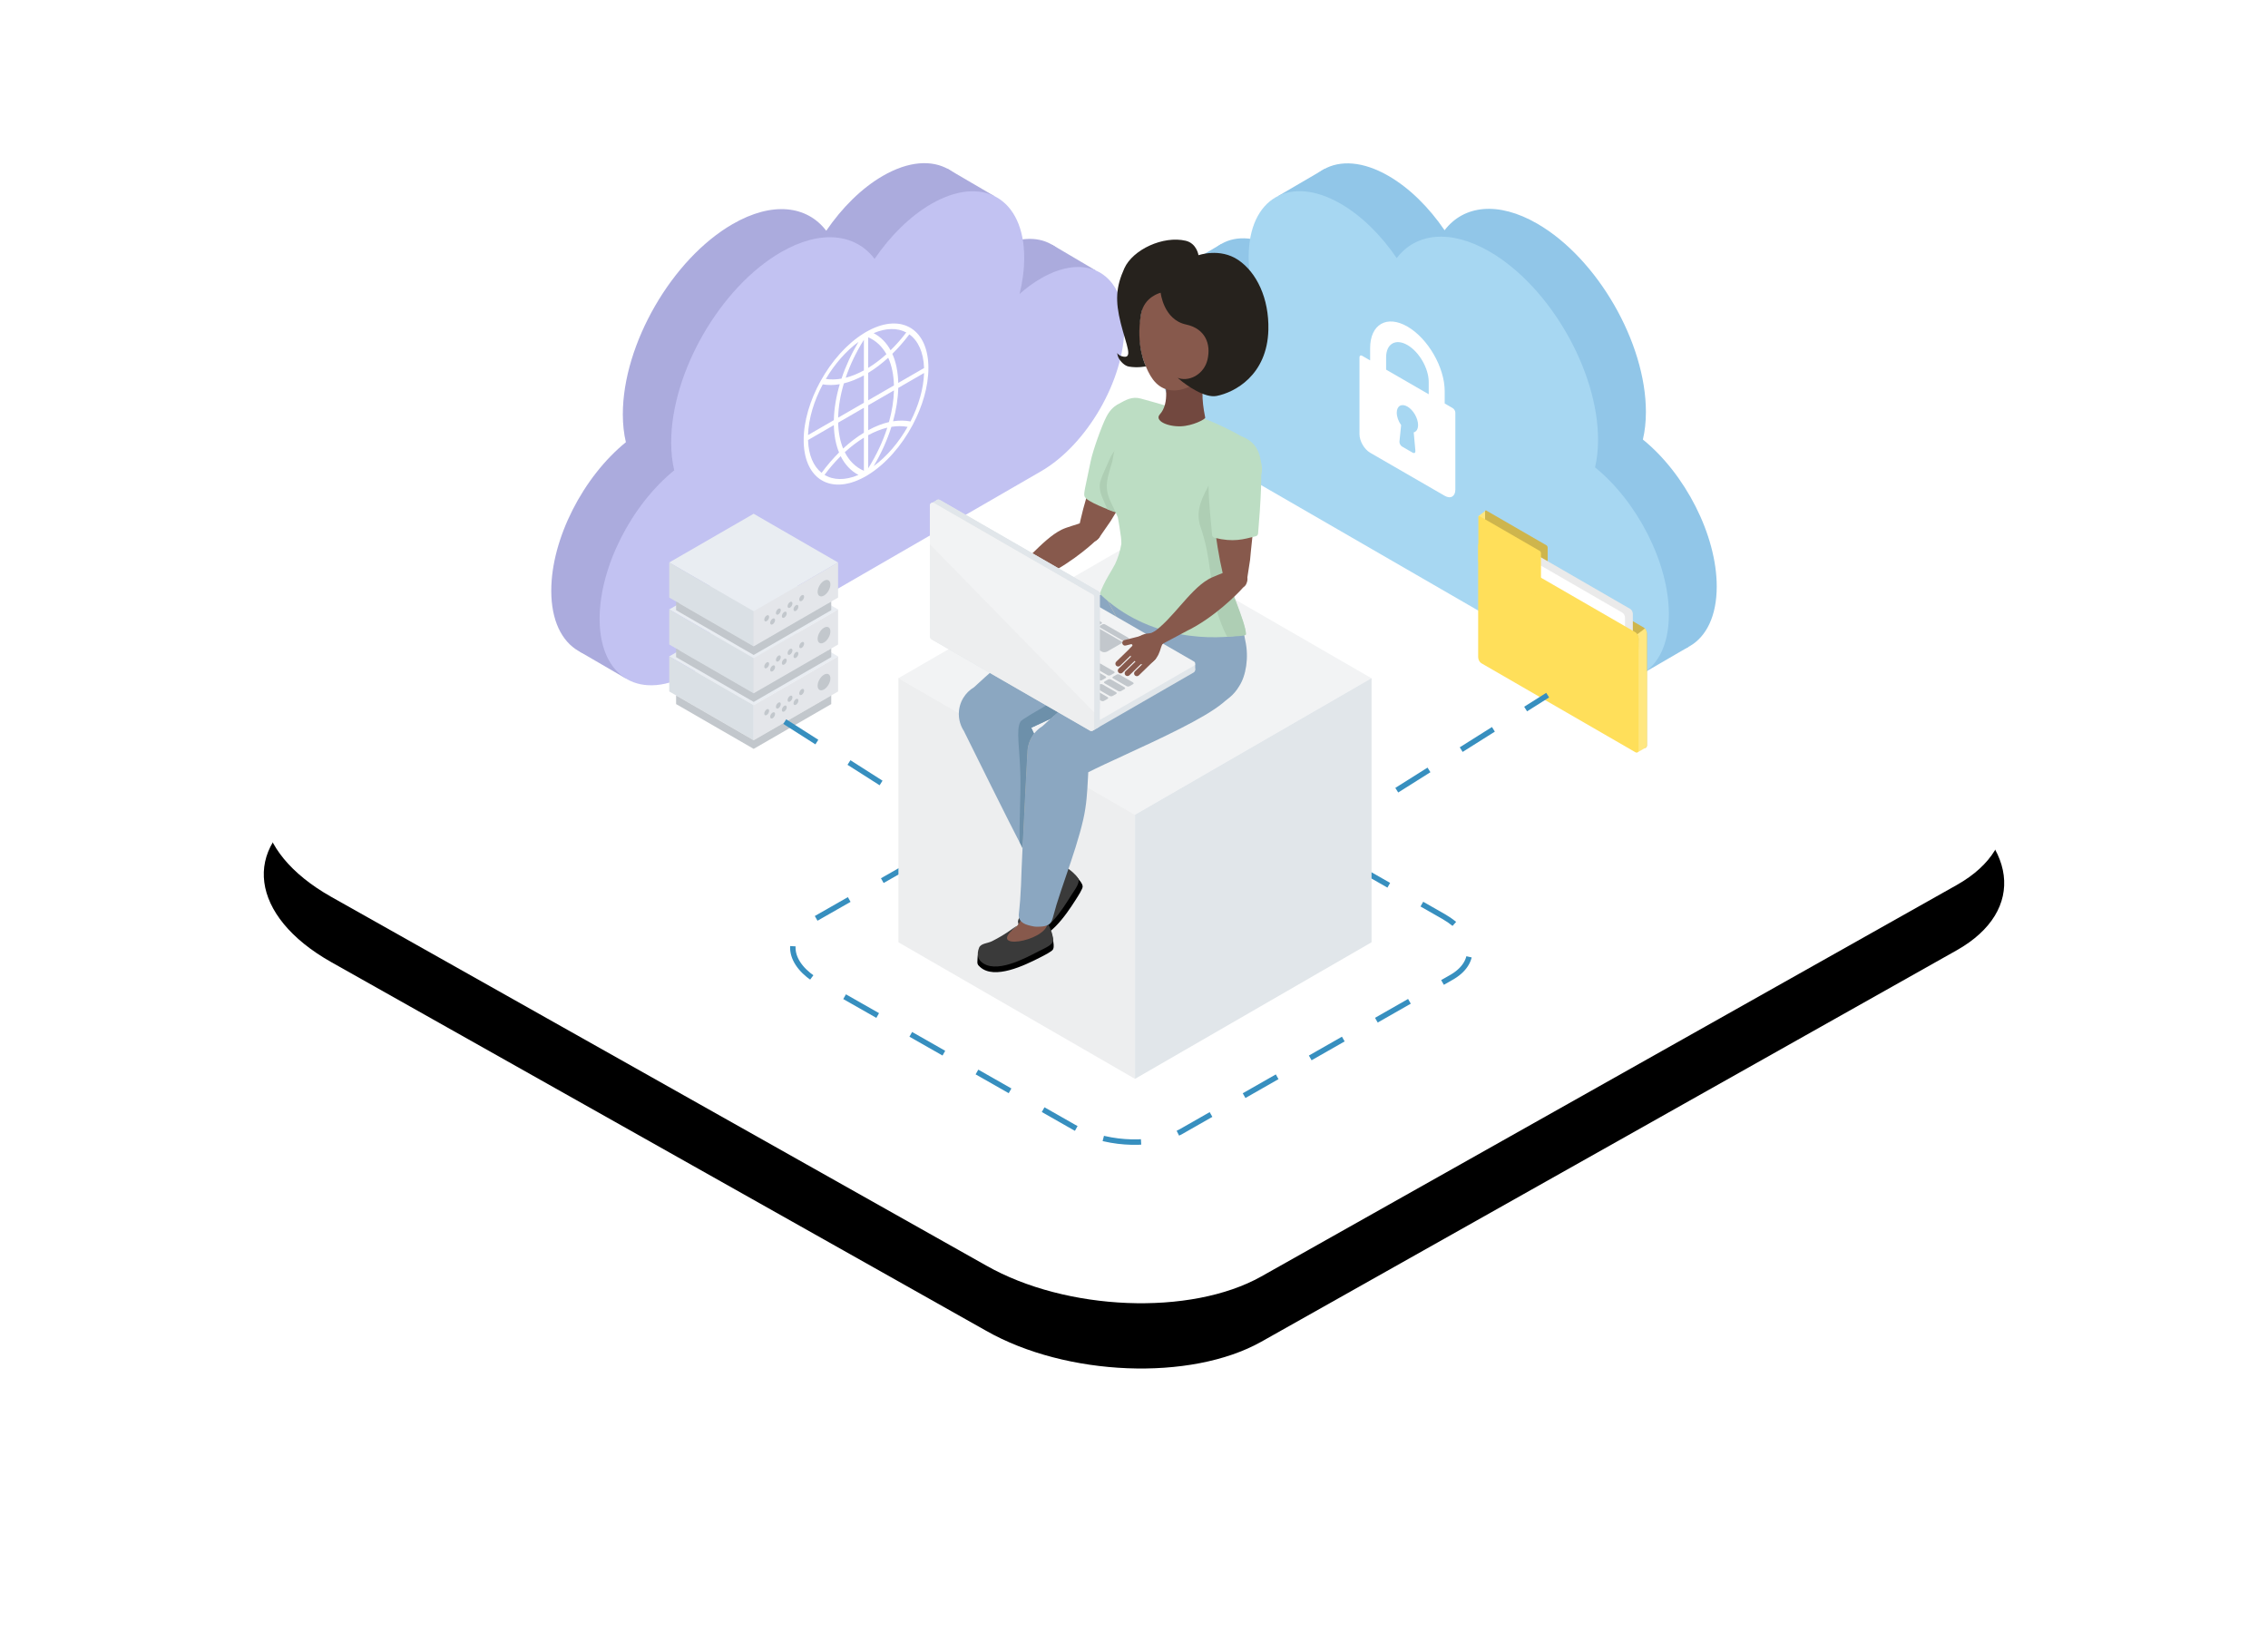 <?xml version="1.0" encoding="UTF-8"?>
<svg width="417px" height="300px" viewBox="0 0 417 300" version="1.1" xmlns="http://www.w3.org/2000/svg" xmlns:xlink="http://www.w3.org/1999/xlink">
    <title>illustration-additional-services-hybrid-cloud</title>
    <defs>
        <path d="M37.873,164.885 L158.307,232.684 C173.06,241.081 195.928,241.993 208.91,234.699 L336.77,162.726 C349.704,155.433 348.081,142.717 333.131,134.272 L212.549,66.569 C197.55,58.172 174.929,57.261 161.946,64.554 L34.086,136.527 C21.35,143.725 22.923,156.44 37.873,164.885 Z" id="path-1"></path>
        <filter x="-24.4%" y="-36.7%" width="148.7%" height="186.7%" filterUnits="objectBoundingBox" id="filter-2">
            <feOffset dx="0" dy="12" in="SourceAlpha" result="shadowOffsetOuter1"></feOffset>
            <feGaussianBlur stdDeviation="24" in="shadowOffsetOuter1" result="shadowBlurOuter1"></feGaussianBlur>
            <feColorMatrix values="0 0 0 0 0.216   0 0 0 0 0.561   0 0 0 0 0.749  0 0 0 0.15 0" type="matrix" in="shadowBlurOuter1"></feColorMatrix>
        </filter>
    </defs>
    <g id="Cloud-Services" stroke="none" stroke-width="1" fill="none" fill-rule="evenodd">
        <g id="Private-Cloud" transform="translate(-112, -3150)">
            <g id="illustration-additional-services-hybrid-cloud" transform="translate(135, 3150)">
                <rect id="Rectangle" x="0" y="0" width="370" height="270"></rect>
                <g id="Path-Copy-79">
                    <use fill="black" fill-opacity="1" filter="url(#filter-2)" xlink:href="#path-1"></use>
                    <use fill="#FFFFFF" fill-rule="evenodd" xlink:href="#path-1"></use>
                </g>
                <g id="illustration-service-hybrid-cloud" transform="translate(78.357, 30)">
                    <g id="Group-45">
                        <g id="Group-16">
                            <path d="M81.138,16.022 C79.782,16.805 78.468,17.77 77.216,18.874 C77.766,16.617 78.068,14.373 78.068,12.221 C78.068,1.304 70.41,-3.12 60.963,2.338 C57.048,4.6 53.443,8.207 50.56,12.43 C47.016,7.775 40.626,6.993 33.333,11.208 C22.19,17.645 13.157,33.302 13.157,46.178 C13.157,48.058 13.355,49.77 13.719,51.311 C5.894,57.648 0,69.038 0,78.615 C0,89.531 7.658,93.956 17.105,88.497 L81.097,51.523 L81.096,51.522 C81.11,51.514 81.124,51.507 81.138,51.499 C89.616,46.6 96.488,34.687 96.488,24.89 C96.488,15.094 89.616,11.123 81.138,16.022" id="Fill-11" fill="#ABABDD"></path>
                            <polygon id="Fill-15" fill="#ABABDD" points="100.103 19.725 92.071 14.992 89.955 18.761 95.607 24.777"></polygon>
                            <polygon id="Fill-17" fill="#ABABDD" points="81.402 6.021 72.774 0.982 73.895 8.079"></polygon>
                            <polygon id="Fill-19" fill="#ABABDD" points="13.718 94.756 5.202 89.803 11.524 89.426"></polygon>
                            <path d="M90.028,21.191 C88.671,21.974 87.357,22.939 86.106,24.044 C86.656,21.787 86.957,19.542 86.957,17.39 C86.957,6.473 79.299,2.049 69.853,7.507 C65.938,9.77 62.332,13.377 59.449,17.6 C55.905,12.945 49.516,12.162 42.222,16.377 C31.08,22.815 22.047,38.472 22.047,51.347 C22.047,53.228 22.245,54.939 22.608,56.48 C14.784,62.817 8.89,74.207 8.89,83.784 C8.89,94.7 16.548,99.125 25.994,93.667 L85.112,59.508 L89.986,56.692 C89.986,56.692 89.985,56.692 89.985,56.691 C89.999,56.683 90.014,56.676 90.028,56.668 C98.505,51.77 105.378,39.857 105.378,30.06 C105.378,20.264 98.505,16.292 90.028,21.191" id="Fill-21" fill="#C2C2F2"></path>
                            <path d="M59.269,55.715 C60.667,53.369 61.771,50.917 62.54,48.481 C63.58,48.31 64.577,48.313 65.513,48.49 C63.878,51.369 61.702,53.941 59.269,55.715 L59.269,55.715 Z M50.242,57.313 C51.176,56.055 52.173,54.902 53.213,53.87 C53.984,55.415 55.086,56.594 56.484,57.323 C54.051,58.361 51.875,58.305 50.242,57.313 L50.242,57.313 Z M63.797,41.326 L68.545,38.583 C68.454,41.473 67.533,44.601 66.05,47.494 C65.042,47.289 63.967,47.282 62.843,47.46 C63.426,45.36 63.752,43.289 63.797,41.326 L63.797,41.326 Z M58.272,49.106 L58.272,44.518 L63.007,41.783 C62.962,43.644 62.649,45.61 62.092,47.604 C60.861,47.884 59.58,48.391 58.272,49.106 L58.272,49.106 Z M58.272,56.105 L58.272,50.019 C59.473,49.364 60.651,48.898 61.784,48.63 C60.978,51.157 59.788,53.701 58.272,56.105 L58.272,56.105 Z M57.481,50.476 L57.481,56.563 C55.965,55.91 54.778,54.74 53.968,53.146 C55.101,52.105 56.28,51.21 57.481,50.476 L57.481,50.476 Z M52.748,47.71 L57.481,44.976 L57.481,49.563 C56.173,50.359 54.893,51.333 53.661,52.473 C53.105,51.125 52.792,49.521 52.748,47.71 L52.748,47.71 Z M53.366,39.617 C52.358,39.798 51.39,39.819 50.481,39.677 C52.085,36.966 54.169,34.552 56.484,32.864 C55.179,35.055 54.124,37.34 53.366,39.617 L53.366,39.617 Z M62.389,34.403 C61.628,33.004 60.574,31.938 59.269,31.255 C61.586,30.266 63.669,30.272 65.274,31.13 C64.362,32.324 63.395,33.421 62.389,34.403 L62.389,34.403 Z M58.272,37.646 L58.272,32.016 C59.69,32.625 60.821,33.687 61.622,35.125 C60.537,36.103 59.415,36.949 58.272,37.646 L58.272,37.646 Z M58.272,38.56 C59.53,37.796 60.763,36.862 61.952,35.778 C62.598,37.19 62.958,38.91 63.007,40.867 L58.272,43.603 L58.272,38.56 Z M57.481,39.018 L57.481,44.061 L52.748,46.795 C52.796,44.782 53.157,42.645 53.802,40.488 C54.989,40.198 56.223,39.707 57.481,39.018 L57.481,39.018 Z M57.481,38.103 C56.337,38.728 55.215,39.178 54.132,39.453 C54.934,37.089 56.065,34.719 57.481,32.473 L57.481,38.103 Z M68.545,37.668 L63.797,40.411 C63.748,38.357 63.38,36.547 62.71,35.057 C63.803,33.981 64.851,32.784 65.834,31.478 C67.442,32.624 68.45,34.75 68.545,37.668 L68.545,37.668 Z M49.919,40.673 C50.904,40.843 51.95,40.83 53.043,40.642 C52.375,42.905 52.004,45.143 51.956,47.252 L47.21,49.995 C47.304,46.968 48.311,43.678 49.919,40.673 L49.919,40.673 Z M47.21,50.91 L51.956,48.167 C52,50.079 52.329,51.772 52.912,53.198 C51.786,54.319 50.71,55.57 49.703,56.94 C48.222,55.758 47.299,53.697 47.21,50.91 L47.21,50.91 Z M66.453,48.118 C68.252,44.739 69.344,41.031 69.344,37.663 C69.344,34.16 68.161,31.655 66.232,30.398 C66.23,30.397 66.228,30.396 66.228,30.394 C64.217,29.09 61.404,29.135 58.274,30.819 L58.05,30.941 C57.992,30.973 57.934,31.004 57.876,31.037 C57.819,31.071 57.761,31.107 57.703,31.142 L57.481,31.278 C54.35,33.211 51.535,36.417 49.527,40.043 C49.525,40.046 49.523,40.05 49.523,40.052 L49.521,40.054 C47.594,43.538 46.409,47.412 46.409,50.915 C46.409,54.283 47.504,56.727 49.299,58.03 C49.303,58.032 49.303,58.037 49.305,58.041 C49.313,58.047 49.322,58.046 49.33,58.052 C51.35,59.494 54.246,59.501 57.481,57.759 L57.703,57.639 C57.761,57.606 57.819,57.574 57.876,57.541 C57.934,57.508 57.992,57.473 58.05,57.437 L58.272,57.301 L58.274,57.3 C61.511,55.303 64.411,51.943 66.431,48.163 C66.434,48.151 66.444,48.144 66.448,48.133 C66.452,48.128 66.452,48.124 66.453,48.118 L66.453,48.118 Z" id="Fill-25" fill="#FFFFFF"></path>
                        </g>
                        <g id="Group-24" transform="translate(109.995, 0.037)">
                            <g id="Group-17">
                                <path d="M23.99,15.856 C25.331,16.632 26.632,17.586 27.871,18.68 C27.327,16.445 27.028,14.224 27.028,12.094 C27.028,1.291 34.607,-3.088 43.956,2.314 C47.831,4.553 51.399,8.122 54.253,12.301 C57.76,7.695 64.083,6.921 71.302,11.092 C82.329,17.463 91.269,32.959 91.269,45.702 C91.269,47.562 91.073,49.256 90.713,50.781 C98.457,57.053 104.29,68.326 104.29,77.804 C104.29,88.607 96.712,92.986 87.362,87.584 L24.03,50.991 L24.031,50.99 C24.018,50.982 24.004,50.975 23.99,50.967 C15.599,46.119 8.798,34.329 8.798,24.633 C8.798,14.938 15.599,11.008 23.99,15.856" id="Fill-29" fill="#91C6E8"></path>
                                <polygon id="Fill-33" fill="#91C6E8" points="5.22 19.522 13.17 14.838 15.264 18.567 9.67 24.522"></polygon>
                                <polygon id="Fill-35" fill="#91C6E8" points="23.728 5.959 32.268 0.972 31.158 7.995"></polygon>
                                <polygon id="Fill-37" fill="#91C6E8" points="90.714 93.779 99.142 88.876 92.885 88.503"></polygon>
                                <path d="M15.192,20.972 C16.534,21.748 17.834,22.702 19.073,23.796 C18.529,21.562 18.23,19.34 18.23,17.211 C18.23,6.407 25.809,2.028 35.158,7.43 C39.033,9.669 42.601,13.239 45.455,17.418 C48.962,12.811 55.285,12.037 62.504,16.208 C73.531,22.58 82.471,38.075 82.471,50.818 C82.471,52.679 82.275,54.372 81.916,55.897 C89.659,62.169 95.493,73.442 95.493,82.92 C95.493,93.723 87.914,98.102 78.565,92.7 L20.056,58.894 L15.233,56.107 C15.233,56.107 15.234,56.107 15.234,56.106 C15.22,56.098 15.206,56.091 15.192,56.084 C6.801,51.236 0,39.446 0,29.75 C0,20.054 6.801,16.124 15.192,20.972" id="Fill-39" fill="#A7D7F2"></path>
                                <path d="M43.503,35.665 C43.503,33.169 45.26,32.154 47.419,33.402 C49.579,34.65 51.336,37.696 51.336,40.191 L51.336,42.454 L43.503,37.928 L43.503,35.665 Z M46.263,48.131 C45.761,47.42 45.461,46.58 45.461,45.848 C45.461,44.6 46.339,44.093 47.419,44.717 C48.499,45.341 49.378,46.863 49.378,48.112 C49.378,48.843 49.078,49.337 48.577,49.468 L48.886,52.856 C48.901,53.025 48.856,53.159 48.763,53.226 C48.671,53.292 48.538,53.284 48.399,53.203 L46.44,52.072 C46.301,51.991 46.169,51.846 46.076,51.673 C45.983,51.499 45.938,51.313 45.954,51.163 L46.263,48.131 Z M38.607,35.665 L38.607,49.809 C38.607,51.057 39.485,52.579 40.565,53.203 L54.274,61.124 C54.825,61.442 55.323,61.466 55.679,61.248 C56.021,61.038 56.232,60.604 56.232,59.992 L56.232,45.849 C56.232,45.536 56.013,45.156 55.742,45 L54.274,44.151 L54.274,41.888 C54.274,37.521 51.199,32.191 47.419,30.007 C43.64,27.824 40.565,29.6 40.565,33.967 L40.565,36.23 L39.097,35.382 C38.826,35.225 38.607,35.352 38.607,35.665 L38.607,35.665 Z" id="Fill-43" fill="#FFFFFF"></path>
                            </g>
                            <g id="Group-19" transform="translate(60.427, 63.81)">
                                <path d="M2.12,27.229 L30.444,43.594 C30.765,43.78 31.026,43.583 31.026,43.154 L31.026,22.649 C31.026,22.219 30.765,21.721 30.444,21.535 L2.12,5.17 C1.799,4.983 1.538,5.181 1.538,5.61 L1.538,26.116 C1.538,26.545 1.799,27.043 2.12,27.229" id="Fill-49" fill="#CEB54D"></path>
                                <path d="M0.04,1.061 L1.436,0 C1.436,0 1.634,0.134 1.755,0.597 C1.805,0.792 1.803,0.934 1.803,0.934 L1.803,21.44 C1.803,21.44 1.812,21.641 1.737,21.771 C1.721,21.798 1.63,21.938 1.533,21.939 C1.262,21.945 0.265,21.981 0.265,21.981 L0.265,1.803 L0.04,1.061 Z" id="Fill-51" fill="#FFE780"></path>
                                <path d="M29.263,22.772 L30.659,21.711 C30.659,21.711 30.857,21.845 30.978,22.308 C31.028,22.503 31.026,22.646 31.026,22.646 L31.026,43.151 C31.026,43.151 31.035,43.351 30.96,43.482 C30.945,43.509 30.843,43.606 30.756,43.65 C30.5,43.781 29.263,44.505 29.263,44.505 L29.488,23.513 L29.263,22.772 Z" id="Fill-53" fill="#FFE780"></path>
                                <path d="M1.499,8.636 L12.552,15.022 C12.677,15.095 12.779,15.018 12.779,14.85 L12.779,6.848 C12.779,6.681 12.677,6.486 12.552,6.414 L1.499,0.027 C1.373,-0.045 1.272,0.032 1.272,0.199 L1.272,8.201 C1.272,8.369 1.373,8.563 1.499,8.636" id="Fill-55" fill="#CEB54D"></path>
                                <path d="M4.989,22.738 L27.966,36.014 C28.227,36.165 28.438,36.005 28.438,35.657 L28.438,19.022 C28.438,18.673 28.227,18.269 27.966,18.118 L4.989,4.842 C4.729,4.692 4.517,4.852 4.517,5.2 L4.517,21.834 C4.517,22.183 4.729,22.587 4.989,22.738" id="Fill-57" fill="#EAEAEA"></path>
                                <path d="M3.552,23.432 L26.528,36.708 C26.79,36.859 27.001,36.699 27.001,36.351 L27.001,19.716 C27.001,19.368 26.79,18.964 26.528,18.813 L3.552,5.537 C3.291,5.386 3.079,5.546 3.079,5.894 L3.079,22.529 C3.079,22.877 3.291,23.282 3.552,23.432" id="Fill-59" fill="#FFFFFF"></path>
                                <path d="M0.582,28.097 L28.906,44.463 C29.227,44.648 29.488,44.451 29.488,44.022 L29.488,23.516 C29.488,23.087 29.227,22.589 28.906,22.403 L0.582,6.037 C0.261,5.852 0,6.049 0,6.478 L0,26.983 C0,27.413 0.261,27.911 0.582,28.097" id="Fill-61" fill="#FFDF5A"></path>
                                <path d="M0.267,9.672 L11.321,16.058 C11.446,16.131 11.548,16.053 11.548,15.886 L11.548,7.884 C11.548,7.717 11.446,7.522 11.321,7.449 L0.267,1.063 C0.142,0.991 0.04,1.067 0.04,1.235 L0.04,9.237 C0.04,9.404 0.142,9.599 0.267,9.672" id="Fill-63" fill="#FFDF5A"></path>
                            </g>
                        </g>
                    </g>
                    <g id="Group-20" transform="translate(21.684, 64.463)">
                        <polygon id="Fill-273" fill="#E9EDF2" points="15.524 35.19 31.048 26.227 15.524 17.264 0 26.227"></polygon>
                        <polygon id="Fill-275" fill="#E4E6EA" points="15.524 41.643 31.049 32.68 31.049 26.227 15.524 35.19"></polygon>
                        <polygon id="Fill-277" fill="#DAE0E5" points="0.007 32.675 15.531 41.638 15.531 35.185 0.007 26.221"></polygon>
                        <path d="M23.91,33.032 C23.91,33.318 24.111,33.434 24.358,33.291 C24.606,33.148 24.807,32.801 24.807,32.515 C24.807,32.228 24.606,32.112 24.358,32.256 C24.111,32.399 23.91,32.746 23.91,33.032" id="Fill-279" fill="#C2C7CC"></path>
                        <path d="M22.858,34.855 C22.858,35.141 23.059,35.257 23.306,35.114 C23.554,34.971 23.754,34.624 23.754,34.337 C23.754,34.051 23.554,33.936 23.306,34.079 C23.059,34.221 22.858,34.569 22.858,34.855" id="Fill-281" fill="#C2C7CC"></path>
                        <path d="M21.766,34.27 C21.766,34.556 21.967,34.672 22.214,34.529 C22.462,34.386 22.663,34.038 22.663,33.753 C22.663,33.466 22.462,33.35 22.214,33.494 C21.967,33.637 21.766,33.984 21.766,34.27" id="Fill-283" fill="#C2C7CC"></path>
                        <path d="M20.714,36.093 C20.714,36.379 20.914,36.495 21.162,36.352 C21.409,36.209 21.61,35.861 21.61,35.575 C21.61,35.289 21.409,35.173 21.162,35.316 C20.914,35.46 20.714,35.807 20.714,36.093" id="Fill-285" fill="#C2C7CC"></path>
                        <path d="M19.622,35.508 C19.622,35.794 19.823,35.91 20.071,35.767 C20.318,35.624 20.519,35.276 20.519,34.99 C20.519,34.704 20.318,34.589 20.071,34.732 C19.823,34.875 19.622,35.222 19.622,35.508" id="Fill-287" fill="#C2C7CC"></path>
                        <path d="M18.569,37.331 C18.569,37.617 18.77,37.733 19.018,37.59 C19.265,37.447 19.466,37.099 19.466,36.813 C19.466,36.527 19.265,36.411 19.018,36.554 C18.77,36.698 18.569,37.045 18.569,37.331" id="Fill-289" fill="#C2C7CC"></path>
                        <path d="M17.478,36.746 C17.478,37.032 17.679,37.147 17.927,37.005 C18.174,36.862 18.375,36.514 18.375,36.228 C18.375,35.942 18.174,35.826 17.927,35.969 C17.679,36.112 17.478,36.46 17.478,36.746" id="Fill-291" fill="#C2C7CC"></path>
                        <path d="M27.289,31.624 C27.289,32.373 27.815,32.677 28.463,32.302 C29.112,31.928 29.637,31.017 29.637,30.269 C29.637,29.52 29.112,29.217 28.463,29.591 C27.815,29.965 27.289,30.875 27.289,31.624" id="Fill-293" fill="#C2C7CC"></path>
                        <polygon id="Fill-295" fill="#C2C7CC" points="15.531 41.641 29.795 33.407 29.795 34.995 15.531 43.23 1.268 34.995 1.268 33.407"></polygon>
                        <polygon id="Fill-297" fill="#E9EDF2" points="15.524 26.558 31.048 17.595 15.524 8.632 0 17.595"></polygon>
                        <polygon id="Fill-299" fill="#E4E6EA" points="15.524 33.012 31.049 24.048 31.049 17.595 15.524 26.558"></polygon>
                        <polygon id="Fill-301" fill="#DAE0E5" points="0.007 24.043 15.531 33.006 15.531 26.553 0.007 17.589"></polygon>
                        <path d="M23.91,24.4 C23.91,24.686 24.111,24.802 24.358,24.659 C24.606,24.516 24.807,24.169 24.807,23.882 C24.807,23.596 24.606,23.481 24.358,23.623 C24.111,23.766 23.91,24.114 23.91,24.4" id="Fill-303" fill="#C2C7CC"></path>
                        <path d="M22.858,26.223 C22.858,26.509 23.059,26.625 23.306,26.482 C23.554,26.339 23.754,25.991 23.754,25.706 C23.754,25.419 23.554,25.303 23.306,25.447 C23.059,25.59 22.858,25.937 22.858,26.223" id="Fill-305" fill="#C2C7CC"></path>
                        <path d="M21.766,25.638 C21.766,25.924 21.967,26.04 22.214,25.897 C22.462,25.754 22.663,25.406 22.663,25.12 C22.663,24.834 22.462,24.718 22.214,24.861 C21.967,25.005 21.766,25.352 21.766,25.638" id="Fill-307" fill="#C2C7CC"></path>
                        <path d="M20.714,27.461 C20.714,27.747 20.914,27.863 21.162,27.72 C21.409,27.577 21.61,27.229 21.61,26.943 C21.61,26.658 21.409,26.542 21.162,26.685 C20.914,26.828 20.714,27.175 20.714,27.461" id="Fill-309" fill="#C2C7CC"></path>
                        <path d="M19.622,26.876 C19.622,27.162 19.823,27.277 20.071,27.135 C20.318,26.992 20.519,26.644 20.519,26.358 C20.519,26.072 20.318,25.956 20.071,26.099 C19.823,26.243 19.622,26.59 19.622,26.876" id="Fill-311" fill="#C2C7CC"></path>
                        <path d="M18.569,28.699 C18.569,28.985 18.77,29.101 19.018,28.958 C19.265,28.815 19.466,28.467 19.466,28.181 C19.466,27.895 19.265,27.779 19.018,27.922 C18.77,28.065 18.569,28.413 18.569,28.699" id="Fill-313" fill="#C2C7CC"></path>
                        <path d="M17.478,28.114 C17.478,28.399 17.679,28.516 17.927,28.372 C18.174,28.229 18.375,27.882 18.375,27.596 C18.375,27.31 18.174,27.194 17.927,27.337 C17.679,27.48 17.478,27.828 17.478,28.114" id="Fill-315" fill="#C2C7CC"></path>
                        <path d="M27.289,22.992 C27.289,23.741 27.815,24.044 28.463,23.67 C29.112,23.296 29.637,22.385 29.637,21.636 C29.637,20.888 29.112,20.584 28.463,20.959 C27.815,21.333 27.289,22.244 27.289,22.992" id="Fill-317" fill="#C2C7CC"></path>
                        <polygon id="Fill-319" fill="#C2C7CC" points="15.531 33.009 29.795 24.774 29.795 26.364 15.531 34.598 1.268 26.364 1.268 24.774"></polygon>
                        <polygon id="Fill-321" fill="#E9EDF2" points="15.524 17.926 31.048 8.962 15.524 0 0 8.963"></polygon>
                        <polygon id="Fill-323" fill="#E4E6EA" points="15.524 24.379 31.049 15.416 31.049 8.963 15.524 17.926"></polygon>
                        <polygon id="Fill-325" fill="#DAE0E5" points="0.007 15.411 15.531 24.374 15.531 17.921 0.007 8.957"></polygon>
                        <path d="M23.91,15.768 C23.91,16.054 24.111,16.17 24.358,16.027 C24.606,15.884 24.807,15.536 24.807,15.25 C24.807,14.964 24.606,14.848 24.358,14.992 C24.111,15.135 23.91,15.482 23.91,15.768" id="Fill-327" fill="#C2C7CC"></path>
                        <path d="M22.858,17.591 C22.858,17.877 23.059,17.993 23.306,17.85 C23.554,17.707 23.754,17.36 23.754,17.073 C23.754,16.787 23.554,16.671 23.306,16.814 C23.059,16.957 22.858,17.305 22.858,17.591" id="Fill-329" fill="#C2C7CC"></path>
                        <path d="M21.766,17.006 C21.766,17.292 21.967,17.408 22.214,17.265 C22.462,17.122 22.663,16.774 22.663,16.488 C22.663,16.203 22.462,16.087 22.214,16.23 C21.967,16.373 21.766,16.72 21.766,17.006" id="Fill-331" fill="#C2C7CC"></path>
                        <path d="M20.714,18.829 C20.714,19.115 20.914,19.231 21.162,19.088 C21.409,18.945 21.61,18.597 21.61,18.311 C21.61,18.025 21.409,17.909 21.162,18.052 C20.914,18.196 20.714,18.543 20.714,18.829" id="Fill-333" fill="#C2C7CC"></path>
                        <path d="M19.622,18.244 C19.622,18.53 19.823,18.646 20.071,18.503 C20.318,18.36 20.519,18.012 20.519,17.726 C20.519,17.44 20.318,17.324 20.071,17.467 C19.823,17.61 19.622,17.958 19.622,18.244" id="Fill-335" fill="#C2C7CC"></path>
                        <path d="M18.569,20.067 C18.569,20.353 18.77,20.469 19.018,20.325 C19.265,20.183 19.466,19.835 19.466,19.549 C19.466,19.263 19.265,19.147 19.018,19.291 C18.77,19.434 18.569,19.781 18.569,20.067" id="Fill-337" fill="#C2C7CC"></path>
                        <path d="M17.478,19.482 C17.478,19.768 17.679,19.883 17.927,19.74 C18.174,19.598 18.375,19.25 18.375,18.964 C18.375,18.678 18.174,18.562 17.927,18.705 C17.679,18.848 17.478,19.196 17.478,19.482" id="Fill-339" fill="#C2C7CC"></path>
                        <path d="M27.289,14.36 C27.289,15.109 27.815,15.412 28.463,15.038 C29.112,14.664 29.637,13.753 29.637,13.005 C29.637,12.256 29.112,11.952 28.463,12.327 C27.815,12.701 27.289,13.611 27.289,14.36" id="Fill-341" fill="#C2C7CC"></path>
                        <polygon id="Fill-343" fill="#C2C7CC" points="15.531 24.377 29.795 16.142 29.795 17.731 15.531 25.966 1.268 17.731 1.268 16.142"></polygon>
                    </g>
                    <g id="Group-65" transform="translate(170.406, 63.646)"></g>
                    <path d="M96.525,177.485 L96.123,177.264 L49.225,150.581 C43.513,147.311 42.803,142.417 47.55,139.52 L47.81,139.367 L97.538,111.001 C102.473,108.192 111.079,108.472 116.823,111.575 L117.219,111.796 L164.06,138.516 C169.772,141.786 170.463,146.68 165.788,149.541 L165.532,149.692 L115.804,178.058 C110.987,180.8 102.758,180.599 96.946,177.702 L96.525,177.485 Z" id="Path-Copy-30" stroke="#378FBF" stroke-dasharray="7"></path>
                    <line x1="155.456" y1="115.292" x2="183.201" y2="97.815" id="Path-10" stroke="#378FBF" stroke-dasharray="7"></line>
                    <line x1="60.64" y1="113.964" x2="42.398" y2="102.345" id="Path-9" stroke="#378FBF" stroke-dasharray="7"></line>
                    <g id="Group-23" transform="translate(63.811, 14.06)">
                        <polygon id="Fill-69" fill="#F2F3F4" points="43.493 105.756 86.987 80.644 43.494 55.534 0 80.645"></polygon>
                        <polygon id="Fill-71" fill="#EDEEEF" points="0.02 129.197 43.514 154.308 43.514 105.74 0.02 80.629"></polygon>
                        <polygon id="Fill-73" fill="#E1E6EA" points="43.514 154.308 87.008 129.197 87.008 80.629 43.514 105.74"></polygon>
                        <path d="M19.464,82.775 C17.079,81.322 13.968,82.077 12.515,84.462 C11.062,86.847 11.817,89.959 14.202,91.411 C16.587,92.865 19.699,92.109 21.151,89.724 C22.605,87.339 21.85,84.228 19.464,82.775" id="Fill-75" fill="#F7D9AD"></path>
                        <path d="M46.923,77.149 C47.265,76.892 47.511,76.686 47.818,76.432 C50.856,73.915 51.278,69.411 48.762,66.374 C46.456,63.591 42.483,63.002 39.496,64.859 L38.929,65.024 C36.967,65.945 34.702,67.212 32.092,68.674 C27.758,71.102 19.254,78.064 14.24,82.772 L13.72,83.195 C11.57,84.978 11.271,88.165 13.052,90.316 C14.666,92.265 17.435,92.693 19.54,91.431 L19.972,91.198 C23.987,88.655 41.301,81.841 46.534,77.477 L46.923,77.149 Z" id="Fill-77" fill="#EFCA95"></path>
                        <path d="M25.753,116.267 C26.41,117.407 27.866,117.799 29.005,117.142 C30.145,116.486 30.537,115.031 29.881,113.891 C29.225,112.751 27.769,112.359 26.629,113.016 C25.49,113.671 25.098,115.127 25.753,116.267" id="Fill-79" fill="#F7D9AD"></path>
                        <path d="M25.77,116.259 C26.426,117.399 27.881,117.791 29.021,117.135 C30.07,116.531 30.485,115.251 30.034,114.162 L29.836,113.171 C29.747,112.718 29.575,111.672 29.58,111.67 C28.474,106.488 27.667,100.562 26.19,95.622 C25.006,91.662 23.122,88.783 21.583,85.142 L21.267,84.571 C19.874,82.151 16.783,81.318 14.362,82.711 C11.942,84.104 11.109,87.196 12.502,89.616 L12.575,89.789 C12.682,90.005 21.075,106.996 23.364,111.331 C23.364,111.332 23.364,111.332 23.364,111.332 C23.961,112.503 25.179,115.11 25.754,116.233 L25.77,116.259 Z" id="Fill-81" fill="#F7D9AD"></path>
                        <path d="M24.831,114.197 C24.27,113.144 25.942,114.082 26.995,113.522 C28.048,112.962 28.706,110.086 29.267,111.139 L30.065,114.023 C30.178,114.249 30.136,114.454 30.276,114.755 C30.585,115.417 31.51,116.312 31.998,117.736 L31.566,118.123 C31.888,118.929 31.847,119.943 31.329,120.911 C30.186,123.052 27.765,127.409 24.92,126.868 C22.988,126.501 24.352,121.797 25.288,120.234 C25.43,119.997 25.708,119.362 25.708,119.362 C26.221,118.327 26.13,117.327 25.973,116.641 L24.831,114.197 Z" id="Fill-83" fill="#87594C"></path>
                        <path d="M32.526,121.515 C30.889,124.066 27.441,129.253 23.955,128.505 C23.374,128.38 23.215,128.333 22.853,127.553 C22.745,127.324 22.522,126.988 22.466,126.712 C22.09,124.89 27.52,124.717 28.392,123.49 C29.713,121.633 30.158,120.353 31.522,118.457 C32.142,117.594 31.61,115.899 32.162,116.508 C32.266,116.621 32.975,117.318 33.058,117.448 C33.355,117.912 33.836,118.323 33.892,118.918 C33.933,119.342 33.045,120.707 32.526,121.515" id="Fill-85" fill="#000000"></path>
                        <path d="M25.3,119.97 C25.429,119.669 25.874,118.614 26.024,118.569 C23.028,125.876 32.109,118.323 30.583,115.28 C31.548,115.747 32.741,116.867 33.058,117.447 C33.49,118.242 32.425,119.547 31.81,120.528 C30.274,122.982 27.04,128.324 23.612,127.564 C22.933,127.413 22.245,126.91 22.016,125.566 C21.864,124.682 22.936,124.101 23.463,123.295 C24.213,122.145 24.977,120.718 25.3,119.97" id="Fill-87" fill="#3A3A3A"></path>
                        <path d="M33.158,53.982 C33.384,55.108 34.481,55.837 35.608,55.611 C36.734,55.385 37.464,54.288 37.238,53.161 C37.011,52.035 35.914,51.305 34.787,51.531 C33.66,51.757 32.932,52.855 33.158,53.982" id="Fill-89" fill="#87594C"></path>
                        <path d="M38.535,36.371 C36.911,39.763 33.715,49.301 33.144,53.43 C33.144,53.43 33.156,53.828 33.192,54.006 C33.419,55.133 34.516,55.863 35.643,55.636 C36.157,55.532 36.588,55.249 36.883,54.863 C36.883,54.863 39.05,51.749 39.045,51.74 C40.766,48.795 48.128,37.682 48.442,34.385 L48.474,34.212 C48.704,32.821 48.172,31.495 46.926,30.531 C45.563,29.476 43.61,29.426 42.2,30.416 C42.191,30.422 42.182,30.429 42.172,30.436 C41.735,30.748 41.384,31.165 41.104,31.625 C40.611,32.435 39.57,34.207 38.535,36.371" id="Fill-91" fill="#87594C"></path>
                        <path d="M20.608,64.592 C22.03,63.991 25.274,62.532 25.422,62.474 C30.567,60.455 35.357,56.277 36.203,55.428 L36.368,55.278 C36.79,55.037 36.991,54.754 37.163,54.259 C37.54,53.174 36.964,51.987 35.879,51.612 C35.171,51.366 34.483,51.499 33.88,51.966 L33.717,52.043 C32.625,52.458 30.997,52.85 30.015,53.336 C26.334,55.161 22.847,60.273 19.126,62.328 L19.117,62.335 C18.908,62.49 18.723,62.732 18.632,62.995 C18.387,63.699 18.76,64.469 19.464,64.713 C19.857,64.849 20.271,64.793 20.602,64.595 L20.608,64.592 Z" id="Fill-93" fill="#87594C"></path>
                        <path d="M20.626,64.549 C21.24,64.141 21.406,63.313 20.998,62.7 C20.59,62.086 19.763,61.919 19.149,62.327 C18.536,62.735 18.37,63.563 18.778,64.177 C19.184,64.79 20.013,64.957 20.626,64.549" id="Fill-95" fill="#87594C"></path>
                        <path d="M19.001,67.463 C19.782,66.811 20.1,66.103 20.478,65.113 C20.701,64.529 21.062,64.282 21.099,63.944 C21.128,63.664 20.312,62.193 19.714,62.162 C19.352,62.143 19.067,62.413 18.248,62.405 C17.416,62.396 16.467,62.798 15.665,63.467 C15.428,63.664 14.764,64.086 15.053,64.122 C15.195,64.141 15.354,64.327 15.206,64.509 C15.118,64.615 14.899,64.765 14.802,64.856 C14.222,65.398 14.786,66.476 15.335,67.133 C16.256,68.237 17.897,68.385 19.001,67.463" id="Fill-97" fill="#87594C"></path>
                        <path d="M16.032,64.489 L16.032,64.489 C15.85,64.271 15.525,64.243 15.307,64.424 L12.053,67.14 C11.837,67.322 11.806,67.648 11.988,67.865 C12.17,68.083 12.495,68.111 12.712,67.931 L15.967,65.214 C16.184,65.033 16.214,64.706 16.032,64.489" id="Fill-99" fill="#87594C"></path>
                        <path d="M16.381,65.793 L16.381,65.793 C16.199,65.575 15.874,65.546 15.656,65.727 L12.402,68.444 C12.185,68.626 12.155,68.951 12.337,69.169 C12.519,69.386 12.844,69.415 13.061,69.234 L16.315,66.517 C16.532,66.336 16.563,66.01 16.381,65.793" id="Fill-101" fill="#87594C"></path>
                        <path d="M17.601,66.368 L17.601,66.368 C17.419,66.151 17.094,66.122 16.876,66.303 L13.622,69.019 C13.405,69.201 13.375,69.527 13.557,69.744 C13.739,69.962 14.064,69.99 14.281,69.81 L17.536,67.093 C17.752,66.912 17.783,66.586 17.601,66.368" id="Fill-103" fill="#87594C"></path>
                        <path d="M19.325,66.524 L19.325,66.524 C19.143,66.306 18.818,66.278 18.6,66.458 L15.346,69.175 C15.129,69.356 15.099,69.682 15.281,69.9 C15.463,70.117 15.788,70.146 16.005,69.965 L19.259,67.249 C19.476,67.067 19.507,66.74 19.325,66.524" id="Fill-105" fill="#87594C"></path>
                        <path d="M18.615,62.986 L18.615,62.986 C18.566,62.707 18.299,62.518 18.02,62.567 L13.844,63.293 C13.565,63.342 13.376,63.608 13.425,63.887 C13.473,64.167 13.741,64.355 14.02,64.306 L18.196,63.58 C18.475,63.532 18.664,63.265 18.615,62.986" id="Fill-107" fill="#87594C"></path>
                        <path d="M20.631,64.554 C21.244,64.146 21.411,63.318 21.003,62.705 C20.595,62.091 19.767,61.924 19.154,62.332 C18.541,62.74 18.373,63.569 18.781,64.182 C19.189,64.795 20.018,64.962 20.631,64.554" id="Fill-109" fill="#87594C"></path>
                        <path d="M36.224,71.687 C36.659,75.591 40.176,78.402 44.08,77.967 C47.983,77.532 50.795,74.015 50.359,70.111 C49.924,66.208 46.407,63.397 42.504,63.832 C38.601,64.267 35.789,67.784 36.224,71.687" id="Fill-111" fill="#F7D9AD"></path>
                        <path d="M40.519,34.167 C40.765,36.371 42.752,37.959 44.955,37.713 C47.159,37.467 48.747,35.48 48.501,33.277 C48.255,31.073 46.27,29.485 44.065,29.731 C41.861,29.977 40.273,31.962 40.519,34.167" id="Fill-113" fill="#F7D297"></path>
                        <path d="M40.749,30.36 C40.54,30.327 40.261,30.357 40.49,30.228 C39.96,30.526 39.076,30.967 38.229,32.622 C37.381,34.278 35.794,38.702 35.378,40.694 C34.322,45.767 34.069,46.631 34.22,47.159 C34.374,47.7 35.542,48.318 36.856,48.901 C37.993,49.407 39.379,49.983 39.757,49.88 C40.298,49.732 40.324,48.01 40.409,47.648 C41.563,42.771 42.18,37.899 43.429,33.089 C42.535,32.183 41.646,31.264 40.749,30.36" id="Fill-115" fill="#BCDDC3"></path>
                        <path d="M40.283,37.851 C39.786,38.961 39.313,39.268 38.881,40.3 C38.45,41.333 37.126,43.973 37.037,45.017 C36.9,46.643 37.941,48.242 38.429,49.572 C39.139,49.879 39.799,50.167 40.426,50.198 C41.186,50.234 39.95,48.174 39.981,47.437 C41.149,42.666 42.209,37.869 43.441,33.126 C42.221,34.483 40.983,36.286 40.283,37.851" id="Fill-117" fill="#AECEB4"></path>
                        <path d="M57.93,40.747 C58.175,42.951 60.161,44.538 62.365,44.293 C64.57,44.047 66.157,42.061 65.911,39.857 C65.665,37.653 63.68,36.065 61.476,36.311 C59.271,36.556 57.684,38.542 57.93,40.747" id="Fill-119" fill="#F7D9AD"></path>
                        <path d="M48.806,78.799 C49.241,82.702 52.758,85.514 56.662,85.079 C60.564,84.643 63.376,81.126 62.942,77.223 C62.507,73.32 58.989,70.508 55.086,70.943 C51.183,71.379 48.371,74.895 48.806,78.799" id="Fill-121" fill="#F7D9AD"></path>
                        <path d="M32.041,89.89 C29.656,88.438 26.544,89.193 25.092,91.578 C23.638,93.962 24.393,97.074 26.779,98.528 C29.164,99.98 32.275,99.225 33.728,96.84 C35.181,94.456 34.426,91.344 32.041,89.89" id="Fill-123" fill="#F7D9AD"></path>
                        <path d="M59.5,84.264 C59.841,84.008 60.087,83.802 60.394,83.547 C63.432,81.031 63.854,76.527 61.338,73.489 C59.032,70.707 55.059,70.118 52.073,71.974 L51.505,72.138 C49.543,73.06 47.278,74.327 44.668,75.789 C40.335,78.218 31.831,85.178 26.817,89.888 L26.297,90.311 C24.146,92.094 23.846,95.281 25.629,97.431 C27.242,99.379 30.011,99.808 32.116,98.547 L32.549,98.314 C36.563,95.77 53.877,88.956 59.11,84.593 L59.5,84.264 Z" id="Fill-125" fill="#EFCA95"></path>
                        <path d="M22.851,123.985 C22.864,125.3 23.942,126.355 25.255,126.341 C26.57,126.329 27.625,125.251 27.613,123.936 C27.599,122.621 26.521,121.566 25.206,121.58 C23.892,121.593 22.837,122.67 22.851,123.985" id="Fill-127" fill="#F7D9AD"></path>
                        <path d="M22.868,123.987 C22.882,125.302 23.959,126.357 25.273,126.343 C26.484,126.331 27.474,125.419 27.613,124.248 L27.926,123.288 C28.071,122.848 28.432,121.853 28.438,121.853 C30.013,116.794 32.213,111.232 33.345,106.202 C34.252,102.17 34.021,98.736 34.463,94.808 L34.467,94.157 C34.438,91.363 32.151,89.123 29.359,89.152 C26.566,89.181 24.325,91.467 24.354,94.26 L24.332,94.446 C24.319,94.688 23.313,113.612 23.185,118.513 L23.185,118.513 C23.132,119.826 22.917,122.695 22.867,123.956 L22.868,123.987 Z" id="Fill-129" fill="#F7D9AD"></path>
                        <path d="M23.021,121.837 C23.07,120.645 24.038,122.3 25.229,122.349 C26.421,122.398 28.443,120.252 28.394,121.444 L27.625,124.335 C27.607,124.588 27.467,124.743 27.436,125.073 C27.367,125.8 27.711,127.042 27.413,128.515 L26.844,128.631 C26.714,129.49 26.165,130.342 25.229,130.917 C23.16,132.185 18.868,134.718 16.686,132.812 C15.206,131.517 18.763,128.15 20.361,127.276 C20.603,127.143 21.164,126.736 21.164,126.736 C22.131,126.102 22.558,125.194 22.769,124.524 L23.021,121.837 Z" id="Fill-131" fill="#87594C"></path>
                        <path d="M25.956,132.043 C23.255,133.415 17.655,136.145 15.027,133.735 C14.589,133.334 14.476,133.212 14.556,132.357 C14.58,132.106 14.558,131.702 14.648,131.435 C15.246,129.673 20.019,132.271 21.391,131.654 C23.47,130.721 24.502,129.843 26.638,128.897 C27.609,128.467 28.008,126.735 28.175,127.539 C28.207,127.69 28.466,128.649 28.472,128.803 C28.495,129.353 28.7,129.952 28.448,130.493 C28.269,130.88 26.813,131.607 25.956,132.043" id="Fill-133" fill="#000000"></path>
                        <path d="M20.505,127.053 C20.768,126.86 21.687,126.176 21.837,126.212 C15.556,130.998 27.211,129.078 27.435,125.681 C28.031,126.573 28.494,128.142 28.471,128.803 C28.443,129.707 26.864,130.294 25.838,130.829 C23.27,132.169 17.779,135.14 15.206,132.75 C14.697,132.277 14.359,131.495 14.84,130.22 C15.157,129.38 16.374,129.421 17.237,128.992 C18.467,128.38 19.848,127.536 20.505,127.053" id="Fill-135" fill="#3A3A3A"></path>
                        <path d="M12.049,90.339 C10.854,88.502 10.816,86.116 11.953,84.248 L11.954,84.248 C12.436,83.455 13.11,82.787 13.905,82.314 C19.167,77.388 27.6,70.552 31.819,68.19 C33.949,66.996 35.965,65.873 37.761,64.978 L40.496,70.137 L40.688,70.676 C41.426,72.75 42.129,74.727 43.31,75.998 C39.196,78.574 32.69,83.845 27.982,88.104 C26.717,88.687 25.515,89.244 24.442,89.755 C24.621,90.118 24.791,90.477 24.96,90.836 C24.178,91.832 23.728,93.074 23.731,94.374 L23.703,94.693 C23.587,96.92 23.141,105.378 22.838,111.881 C22.83,111.866 22.821,111.844 22.813,111.83 C20.63,107.694 13.002,92.266 12.049,90.339" id="Fill-137" fill="#8BA7C1"></path>
                        <path d="M22.264,122.952 C22.296,122.319 22.343,122.33 22.4,121.444 C22.465,120.407 22.533,119.36 22.558,118.712 C22.596,117.323 22.703,114.798 22.838,111.881 C23.141,105.379 23.586,96.919 23.704,94.694 L23.731,94.374 C23.727,93.073 24.177,91.833 24.961,90.835 C25.384,90.297 25.899,89.824 26.503,89.461 C26.968,89.025 27.467,88.569 27.981,88.104 C32.69,83.844 39.196,78.574 43.31,75.997 C42.13,74.728 41.426,72.751 40.688,70.676 L40.496,70.137 L37.761,64.979 L37.759,64.972 L38.038,64.135 C38.099,63.988 38.576,62.77 38.576,62.77 C38.974,63.195 39.394,63.617 39.851,64.03 C41.715,65.714 44.223,67.256 48.698,68.27 C49.373,68.424 50.065,68.53 50.762,68.607 C54.869,69.055 59.183,68.295 61.593,67.739 L62.382,67.606 L62.551,68.195 C63.131,70.22 63.463,71.992 63.663,73.049 C63.719,73.352 63.763,73.589 63.798,73.743 C64.488,76.836 63.918,80.198 62.681,82.089 C62.214,82.888 61.624,83.587 60.929,84.162 L60.854,84.224 C60.571,84.459 60.332,84.658 60.037,84.877 L59.643,85.21 C56.289,88.006 48.164,91.75 41.635,94.759 C38.966,95.989 36.641,97.061 34.922,97.932 C34.898,98.351 34.876,98.767 34.855,99.183 C34.735,101.509 34.61,103.914 34.021,106.526 C33.262,109.9 32.026,113.515 30.833,117.012 C30.236,118.758 29.619,120.565 29.088,122.271 L28.391,124.75 C28,126.213 26.987,126.32 25.488,126.335 L25.464,126.335 C25.266,126.335 25.069,126.316 24.882,126.28 C23.464,126.014 22.155,125.636 22.14,124.193 C22.139,124.056 22.247,123.061 22.264,122.952" id="Fill-139" fill="#8BA7C1"></path>
                        <path d="M22.437,88.648 C22.879,87.824 32.424,83.094 38.361,78.311 C40.619,76.492 40.077,74.354 40.58,74.124 C41.256,73.815 42.758,76.192 43.31,75.998 C40.202,78.115 30.057,86.226 27.981,88.104 C26.716,88.688 25.514,89.244 24.442,89.755 C24.62,90.117 24.791,90.476 24.961,90.835 C24.177,91.832 23.727,93.074 23.731,94.375 L23.704,94.694 C23.586,96.919 23.141,105.379 22.838,111.881 C22.831,111.866 22.82,111.845 22.812,111.829 C22.71,111.508 22.326,110.839 22.326,110.839 C22.157,107.911 22.546,102.646 22.438,98.36 C22.314,93.429 21.616,90.179 22.437,88.648" id="Fill-141" fill="#6D90AA"></path>
                        <path d="M37.039,65.123 C37.843,62.831 39.339,60.723 39.854,59.658 C40.299,58.734 40.796,57.313 41.009,55.918 C41.003,55.447 40.98,55.013 40.93,54.638 C40.754,53.304 40.559,52.155 40.366,51.093 C39.377,48.494 37.925,47.082 38.436,44.175 C38.635,43.05 39.005,41.911 39.346,40.781 C39.545,39.594 39.841,38.449 39.922,37.156 C40.033,35.358 39.389,33.972 38.54,32.418 C39.29,31.674 39.546,30.737 40.546,30.184 C41.821,29.481 42.976,28.783 44.573,29.223 C51.373,31.099 57.247,32.744 63.713,36.523 C64.029,36.709 64.384,37.013 64.736,37.4 C65.052,37.691 65.319,38.028 65.523,38.414 C66.718,40.2 67.523,42.719 66.123,44.281 C65.488,44.99 64.743,45.346 63.944,45.603 C63.38,46.794 62.809,48.044 62.58,48.729 C62.158,49.991 61.861,51.495 61.252,53.625 C60.9,54.857 59.356,59.315 60.042,61.165 C62.981,69.087 63.913,71.412 63.913,72.573 C58.044,73.738 46.006,73.739 37.039,65.123" id="Fill-143" fill="#BCDDC3"></path>
                        <path d="M60.239,61.052 C59.954,59.099 60.74,54.598 61.092,53.367 C62.36,48.928 60.005,47.906 57.507,44.319 C56.003,47.254 54.474,49.67 55.586,52.877 C57.547,58.534 57.29,63.567 58.5,67.69 C58.328,68.167 60.261,73.061 60.545,73.021 C61.38,72.9 63.918,72.974 63.913,72.573 C63.886,70.253 60.577,63.369 60.239,61.052" id="Fill-145" fill="#AECEB4"></path>
                        <path d="M60.358,63.477 C61.054,64.391 62.36,64.568 63.274,63.872 C64.189,63.176 64.366,61.872 63.67,60.957 C62.974,60.043 61.669,59.866 60.754,60.562 C59.84,61.258 59.662,62.562 60.358,63.477" id="Fill-147" fill="#F7D9AD"></path>
                        <path d="M57.503,45.286 C57.524,49.047 58.814,59.023 60.105,62.987 C60.105,62.987 60.29,63.339 60.401,63.485 C61.097,64.399 62.403,64.576 63.316,63.88 C63.734,63.563 63.997,63.119 64.095,62.642 C64.095,62.642 64.684,58.894 64.673,58.889 C64.937,55.489 66.705,42.275 65.548,39.173 L65.501,39.003 C65.1,37.651 64.043,36.691 62.5,36.368 C60.815,36.014 59.035,36.823 58.199,38.329 C58.193,38.339 58.188,38.349 58.182,38.358 C57.926,38.83 57.793,39.36 57.742,39.895 C57.651,40.84 57.49,42.887 57.503,45.286" id="Fill-149" fill="#87594C"></path>
                        <path d="M58.115,54.812 C57.888,54.755 57.718,54.553 57.694,54.32 C57.498,52.413 57.083,47.776 57.076,46.659 C57.063,44.228 56.793,41.902 56.889,40.884 C56.962,40.125 57.161,39.442 57.482,38.854 L57.503,38.817 C58.429,37.147 59.419,35.892 61.347,35.892 C61.705,35.892 62.062,35.928 62.409,36.001 C64.391,36.418 65.838,37.703 66.38,39.53 L66.419,39.676 C67.078,41.539 66.569,49.099 66.147,54.041 C66.126,54.279 65.959,54.48 65.728,54.537 C63.476,55.094 61.621,55.697 58.115,54.812" id="Fill-151" fill="#BCDDC3"></path>
                        <polygon id="Fill-153" fill="#E1E6EA" points="54.586 78.018 54.586 79.095 52.62 78.684"></polygon>
                        <path d="M35.238,90.277 L6.187,73.529 C5.837,73.327 5.837,72.822 6.187,72.62 L24.819,61.879 C24.98,61.786 25.18,61.786 25.341,61.879 L54.292,78.57 C54.687,78.797 54.687,79.367 54.292,79.594 L35.762,90.277 C35.6,90.37 35.4,90.37 35.238,90.277" id="Fill-155" fill="#E1E6EA"></path>
                        <polygon id="Fill-157" fill="#E1E6EA" points="5.925 71.948 5.925 73.113 8.143 72.767"></polygon>
                        <path d="M35.16,89.193 L6.203,72.5 C5.779,72.255 5.779,71.64 6.203,71.396 L24.741,60.709 C24.856,60.643 24.998,60.643 25.114,60.709 L54.366,77.573 C54.66,77.743 54.66,78.168 54.366,78.337 L35.533,89.193 C35.418,89.26 35.276,89.26 35.16,89.193" id="Fill-159" fill="#F2F3F4"></path>
                        <path d="M28.65,70.087 L31.298,68.56 C31.475,68.46 31.692,68.46 31.867,68.563 C33.308,69.418 39.887,73.229 41.117,73.941 C41.207,73.993 41.203,74.12 41.114,74.173 L38.425,75.722 C38.13,75.892 37.684,75.911 37.427,75.763 L28.579,70.662 C28.323,70.515 28.356,70.257 28.65,70.087" id="Fill-161" fill="#C2C7CC"></path>
                        <path d="M41.812,73.768 L42.288,73.493 C42.424,73.415 42.407,73.277 42.249,73.186 L38.05,70.762 C37.893,70.671 37.654,70.66 37.518,70.739 L37.042,71.014 C36.907,71.093 36.923,71.23 37.08,71.321 L41.281,73.746 C41.437,73.837 41.677,73.846 41.812,73.768" id="Fill-163" fill="#C2C7CC"></path>
                        <path d="M36.865,70.882 L37.341,70.607 C37.477,70.529 37.46,70.39 37.303,70.299 L33.104,67.874 C32.946,67.785 32.707,67.774 32.571,67.853 L32.095,68.127 C31.96,68.207 31.976,68.344 32.134,68.435 L36.334,70.86 C36.49,70.951 36.73,70.96 36.865,70.882" id="Fill-165" fill="#C2C7CC"></path>
                        <path d="M39.503,80.681 L41.944,82.089 C42.106,82.184 42.356,82.194 42.496,82.113 L43.172,81.723 C43.313,81.642 43.295,81.498 43.132,81.404 L40.692,79.995 C40.529,79.901 40.281,79.891 40.14,79.972 L39.464,80.362 C39.322,80.443 39.34,80.587 39.503,80.681" id="Fill-167" fill="#C2C7CC"></path>
                        <path d="M36.01,78.664 L38.451,80.073 C38.613,80.167 38.862,80.178 39.004,80.096 L39.678,79.707 C39.82,79.625 39.802,79.482 39.639,79.387 L37.199,77.978 C37.036,77.885 36.787,77.874 36.646,77.956 L35.97,78.345 C35.829,78.427 35.847,78.57 36.01,78.664" id="Fill-169" fill="#C2C7CC"></path>
                        <path d="M32.517,76.648 L34.958,78.056 C35.12,78.15 35.369,78.161 35.51,78.079 L36.185,77.69 C36.326,77.608 36.309,77.465 36.146,77.37 L33.706,75.961 C33.543,75.868 33.294,75.857 33.153,75.939 L32.477,76.328 C32.336,76.41 32.354,76.553 32.517,76.648" id="Fill-171" fill="#C2C7CC"></path>
                        <path d="M29.024,74.631 L31.465,76.039 C31.627,76.134 31.876,76.144 32.016,76.063 L32.692,75.673 C32.834,75.592 32.816,75.448 32.653,75.354 L30.213,73.944 C30.05,73.851 29.801,73.841 29.66,73.922 L28.984,74.312 C28.843,74.393 28.861,74.537 29.024,74.631" id="Fill-173" fill="#C2C7CC"></path>
                        <path d="M25.531,72.614 L27.972,74.022 C28.134,74.117 28.383,74.127 28.524,74.046 L29.199,73.656 C29.34,73.575 29.323,73.431 29.16,73.337 L26.72,71.928 C26.556,71.834 26.308,71.824 26.167,71.905 L25.491,72.295 C25.35,72.376 25.367,72.52 25.531,72.614" id="Fill-175" fill="#C2C7CC"></path>
                        <path d="M22.038,70.597 L24.479,72.006 C24.641,72.1 24.89,72.111 25.031,72.029 L25.706,71.64 C25.847,71.558 25.83,71.415 25.667,71.32 L23.227,69.911 C23.063,69.818 22.815,69.807 22.674,69.889 L21.998,70.278 C21.857,70.36 21.874,70.503 22.038,70.597" id="Fill-177" fill="#C2C7CC"></path>
                        <path d="M18.544,68.581 L20.985,69.989 C21.147,70.083 21.397,70.094 21.538,70.012 L22.213,69.623 C22.354,69.541 22.337,69.398 22.173,69.304 L19.733,67.894 C19.57,67.801 19.322,67.79 19.181,67.872 L18.505,68.261 C18.364,68.343 18.381,68.486 18.544,68.581" id="Fill-179" fill="#C2C7CC"></path>
                        <path d="M37.945,81.581 L40.386,82.99 C40.548,83.084 40.797,83.094 40.938,83.013 L41.613,82.623 C41.754,82.541 41.737,82.398 41.574,82.303 L39.134,80.895 C38.97,80.801 38.722,80.79 38.581,80.872 L37.905,81.262 C37.764,81.343 37.781,81.486 37.945,81.581" id="Fill-181" fill="#C2C7CC"></path>
                        <path d="M34.452,79.564 L36.893,80.973 C37.055,81.068 37.304,81.077 37.444,80.996 L38.12,80.606 C38.261,80.524 38.244,80.381 38.081,80.287 L35.641,78.878 C35.477,78.784 35.229,78.773 35.088,78.855 L34.412,79.246 C34.271,79.326 34.288,79.469 34.452,79.564" id="Fill-183" fill="#C2C7CC"></path>
                        <path d="M30.958,77.547 L33.399,78.956 C33.561,79.051 33.811,79.06 33.952,78.98 L34.627,78.589 C34.768,78.508 34.751,78.364 34.587,78.27 L32.147,76.862 C31.984,76.767 31.736,76.757 31.595,76.838 L30.919,77.229 C30.778,77.309 30.795,77.453 30.958,77.547" id="Fill-185" fill="#C2C7CC"></path>
                        <path d="M27.465,75.53 L29.906,76.94 C30.068,77.034 30.318,77.043 30.459,76.963 L31.134,76.572 C31.275,76.491 31.258,76.347 31.094,76.253 L28.654,74.845 C28.491,74.75 28.243,74.74 28.102,74.821 L27.426,75.212 C27.285,75.292 27.302,75.436 27.465,75.53" id="Fill-187" fill="#C2C7CC"></path>
                        <path d="M23.972,73.514 L26.413,74.923 C26.575,75.017 26.825,75.027 26.966,74.946 L27.641,74.556 C27.782,74.474 27.764,74.331 27.602,74.236 L25.161,72.828 C24.998,72.734 24.75,72.723 24.609,72.805 L23.932,73.195 C23.791,73.276 23.809,73.419 23.972,73.514" id="Fill-189" fill="#C2C7CC"></path>
                        <path d="M20.479,71.497 L22.92,72.906 C23.082,73.001 23.332,73.01 23.473,72.93 L24.148,72.539 C24.289,72.457 24.271,72.314 24.108,72.22 L21.668,70.811 C21.505,70.717 21.257,70.706 21.116,70.788 L20.439,71.179 C20.298,71.259 20.316,71.402 20.479,71.497" id="Fill-191" fill="#C2C7CC"></path>
                        <path d="M16.986,69.48 L19.427,70.89 C19.589,70.984 19.839,70.993 19.98,70.913 L20.655,70.522 C20.796,70.441 20.778,70.297 20.615,70.203 L18.175,68.795 C18.012,68.7 17.764,68.69 17.623,68.771 L16.946,69.162 C16.805,69.242 16.823,69.386 16.986,69.48" id="Fill-193" fill="#C2C7CC"></path>
                        <path d="M36.386,82.48 L38.827,83.89 C38.989,83.984 39.239,83.994 39.38,83.913 L40.055,83.523 C40.196,83.441 40.178,83.298 40.015,83.203 L37.575,81.794 C37.412,81.701 37.164,81.69 37.023,81.772 L36.346,82.162 C36.205,82.243 36.223,82.386 36.386,82.48" id="Fill-195" fill="#C2C7CC"></path>
                        <path d="M32.893,80.464 L35.334,81.873 C35.496,81.968 35.746,81.977 35.887,81.896 L36.562,81.506 C36.703,81.424 36.685,81.281 36.522,81.186 L34.082,79.777 C33.919,79.684 33.671,79.673 33.53,79.755 L32.853,80.145 C32.712,80.226 32.73,80.369 32.893,80.464" id="Fill-197" fill="#C2C7CC"></path>
                        <path d="M29.4,78.447 L31.841,79.855 C32.003,79.951 32.253,79.96 32.393,79.88 L33.069,79.489 C33.21,79.408 33.192,79.264 33.029,79.17 L30.589,77.76 C30.426,77.667 30.178,77.657 30.037,77.738 L29.361,78.129 C29.219,78.209 29.237,78.353 29.4,78.447" id="Fill-199" fill="#C2C7CC"></path>
                        <path d="M25.907,76.43 L28.348,77.838 C28.51,77.934 28.759,77.943 28.901,77.863 L29.575,77.472 C29.717,77.391 29.699,77.247 29.536,77.153 L27.096,75.744 C26.933,75.65 26.684,75.64 26.543,75.721 L25.867,76.112 C25.726,76.192 25.744,76.336 25.907,76.43" id="Fill-201" fill="#C2C7CC"></path>
                        <path d="M22.414,74.413 L24.855,75.822 C25.017,75.917 25.266,75.927 25.407,75.846 L26.082,75.456 C26.223,75.374 26.206,75.231 26.043,75.136 L23.603,73.727 C23.44,73.634 23.191,73.623 23.05,73.705 L22.374,74.095 C22.233,74.176 22.251,74.319 22.414,74.413" id="Fill-203" fill="#C2C7CC"></path>
                        <path d="M18.921,72.397 L21.362,73.805 C21.524,73.901 21.773,73.91 21.914,73.83 L22.589,73.439 C22.73,73.357 22.713,73.214 22.551,73.12 L20.11,71.71 C19.946,71.617 19.698,71.606 19.557,71.688 L18.881,72.077 C18.74,72.159 18.757,72.302 18.921,72.397" id="Fill-205" fill="#C2C7CC"></path>
                        <path d="M15.428,70.38 L17.869,71.788 C18.031,71.884 18.28,71.893 18.421,71.813 L19.096,71.422 C19.237,71.341 19.22,71.197 19.057,71.103 L16.617,69.693 C16.453,69.6 16.205,69.59 16.064,69.671 L15.388,70.061 C15.247,70.142 15.264,70.286 15.428,70.38" id="Fill-207" fill="#C2C7CC"></path>
                        <path d="M34.828,83.38 L37.269,84.789 C37.431,84.883 37.681,84.893 37.82,84.812 L38.497,84.423 C38.638,84.341 38.62,84.198 38.457,84.103 L36.017,82.694 C35.854,82.6 35.605,82.59 35.464,82.672 L34.788,83.061 C34.647,83.143 34.665,83.286 34.828,83.38" id="Fill-209" fill="#C2C7CC"></path>
                        <path d="M31.335,81.364 L33.776,82.772 C33.938,82.866 34.187,82.877 34.328,82.795 L35.003,82.406 C35.144,82.324 35.127,82.181 34.964,82.086 L32.524,80.677 C32.36,80.584 32.112,80.573 31.971,80.655 L31.295,81.044 C31.154,81.126 31.171,81.269 31.335,81.364" id="Fill-211" fill="#C2C7CC"></path>
                        <path d="M27.842,79.347 L30.283,80.755 C30.445,80.85 30.694,80.86 30.835,80.778 L31.51,80.389 C31.651,80.308 31.634,80.164 31.471,80.07 L29.031,78.66 C28.867,78.567 28.619,78.557 28.478,78.638 L27.802,79.028 C27.661,79.109 27.678,79.253 27.842,79.347" id="Fill-213" fill="#C2C7CC"></path>
                        <path d="M24.349,77.33 L26.79,78.738 C26.952,78.833 27.201,78.843 27.341,78.762 L28.017,78.372 C28.158,78.291 28.141,78.147 27.978,78.053 L25.538,76.644 C25.374,76.55 25.126,76.54 24.985,76.621 L24.309,77.011 C24.168,77.092 24.185,77.236 24.349,77.33" id="Fill-215" fill="#C2C7CC"></path>
                        <path d="M20.855,75.313 L23.296,76.722 C23.458,76.816 23.708,76.827 23.849,76.745 L24.524,76.356 C24.665,76.274 24.648,76.131 24.484,76.036 L22.044,74.627 C21.881,74.534 21.633,74.523 21.492,74.605 L20.816,74.994 C20.675,75.076 20.692,75.219 20.855,75.313" id="Fill-217" fill="#C2C7CC"></path>
                        <path d="M17.362,73.297 L19.803,74.705 C19.965,74.799 20.215,74.81 20.356,74.728 L21.031,74.339 C21.172,74.257 21.155,74.114 20.991,74.019 L18.551,72.61 C18.388,72.517 18.14,72.506 17.999,72.588 L17.323,72.977 C17.182,73.059 17.199,73.202 17.362,73.297" id="Fill-219" fill="#C2C7CC"></path>
                        <path d="M13.869,71.28 L16.31,72.688 C16.472,72.783 16.722,72.793 16.863,72.711 L17.538,72.322 C17.679,72.241 17.661,72.097 17.498,72.003 L15.058,70.593 C14.895,70.5 14.647,70.49 14.506,70.571 L13.829,70.961 C13.688,71.042 13.706,71.186 13.869,71.28" id="Fill-221" fill="#C2C7CC"></path>
                        <path d="M33.269,84.28 L35.711,85.689 C35.873,85.784 36.122,85.793 36.263,85.712 L36.938,85.322 C37.079,85.24 37.062,85.097 36.898,85.002 L34.458,83.594 C34.295,83.5 34.047,83.489 33.906,83.571 L33.23,83.961 C33.089,84.042 33.106,84.185 33.269,84.28" id="Fill-223" fill="#C2C7CC"></path>
                        <path d="M29.776,82.263 L32.217,83.672 C32.379,83.767 32.629,83.776 32.769,83.696 L33.445,83.305 C33.586,83.224 33.569,83.08 33.405,82.986 L30.965,81.577 C30.802,81.483 30.554,81.473 30.413,81.554 L29.737,81.945 C29.596,82.025 29.613,82.169 29.776,82.263" id="Fill-225" fill="#C2C7CC"></path>
                        <path d="M26.283,80.246 L28.724,81.656 C28.886,81.75 29.136,81.759 29.277,81.679 L29.952,81.288 C30.093,81.207 30.075,81.064 29.912,80.969 L27.472,79.561 C27.309,79.466 27.061,79.456 26.92,79.538 L26.243,79.928 C26.102,80.009 26.12,80.152 26.283,80.246" id="Fill-227" fill="#C2C7CC"></path>
                        <path d="M22.79,78.23 L25.231,79.639 C25.393,79.733 25.643,79.743 25.784,79.662 L26.459,79.272 C26.6,79.19 26.582,79.047 26.419,78.952 L23.979,77.544 C23.816,77.45 23.568,77.439 23.427,77.521 L22.75,77.911 C22.609,77.992 22.627,78.135 22.79,78.23" id="Fill-229" fill="#C2C7CC"></path>
                        <path d="M19.297,76.213 L21.738,77.622 C21.9,77.717 22.149,77.726 22.29,77.646 L22.965,77.255 C23.107,77.173 23.089,77.03 22.927,76.936 L20.486,75.527 C20.323,75.433 20.074,75.422 19.933,75.504 L19.257,75.895 C19.116,75.975 19.134,76.118 19.297,76.213" id="Fill-231" fill="#C2C7CC"></path>
                        <path d="M15.804,74.196 L18.245,75.605 C18.407,75.7 18.656,75.709 18.798,75.629 L19.473,75.238 C19.614,75.157 19.596,75.013 19.433,74.919 L16.993,73.511 C16.83,73.416 16.581,73.406 16.44,73.487 L15.764,73.878 C15.623,73.958 15.641,74.102 15.804,74.196" id="Fill-233" fill="#C2C7CC"></path>
                        <path d="M12.311,72.179 L14.752,73.589 C14.914,73.683 15.163,73.692 15.304,73.612 L15.979,73.221 C16.12,73.14 16.103,72.996 15.94,72.902 L13.5,71.494 C13.337,71.399 13.088,71.389 12.947,71.471 L12.271,71.861 C12.13,71.941 12.148,72.085 12.311,72.179" id="Fill-235" fill="#C2C7CC"></path>
                        <path d="M36.289,89.686 L7.101,72.859 C6.933,72.762 6.83,72.584 6.83,72.39 L6.83,48.33 C6.83,47.914 7.28,47.654 7.64,47.863 L36.768,64.654 C36.936,64.751 37.038,64.93 37.038,65.123 L37.038,89.252 C37.038,89.637 36.622,89.878 36.289,89.686" id="Fill-237" fill="#E1E6EA"></path>
                        <path d="M6.83,48.33 C6.83,47.915 7.28,47.654 7.64,47.863 L36.768,64.654 C36.936,64.751 37.038,64.929 37.038,65.123 L37.038,86.319 L6.83,55.399 L6.83,48.33 Z" id="Fill-239" fill="#E1E6EA"></path>
                        <path d="M35.773,90.275 L36.776,89.692 C36.776,89.692 35.328,88.582 35.355,88.622 C35.382,88.66 35.773,90.275 35.773,90.275" id="Fill-241" fill="#E1E6EA"></path>
                        <path d="M6.041,48.452 L7.069,47.885 C7.069,47.885 7.723,50.045 7.644,49.993 C7.566,49.94 6.041,48.452 6.041,48.452" id="Fill-243" fill="#E1E6EA"></path>
                        <path d="M35.245,90.286 L6.015,73.433 C5.882,73.358 5.801,73.217 5.801,73.064 L5.801,48.884 C5.801,48.492 6.224,48.247 6.563,48.442 L35.755,65.271 C35.912,65.363 36.009,65.531 36.009,65.711 L36.009,89.845 C36.009,90.237 35.586,90.481 35.245,90.286" id="Fill-245" fill="#EDEEEF"></path>
                        <path d="M5.8,48.876 C5.8,48.488 6.221,48.244 6.557,48.439 L35.738,65.262 C35.906,65.359 36.009,65.537 36.009,65.731 L36.009,86.928 L5.8,56.007 L5.8,48.876 Z" id="Fill-247" fill="#F2F3F4"></path>
                        <path d="M48.402,74.423 C49.774,73.716 52.899,72.016 53.043,71.948 C58.02,69.546 62.482,65.02 63.262,64.109 L63.415,63.947 C63.818,63.675 63.997,63.377 64.131,62.871 C64.425,61.76 63.763,60.621 62.652,60.327 C61.927,60.136 61.251,60.32 60.685,60.832 L60.528,60.921 C59.471,61.417 57.877,61.93 56.935,62.49 C53.402,64.586 50.309,69.947 46.753,72.278 L46.745,72.285 C46.549,72.456 46.383,72.709 46.31,72.979 C46.12,73.7 46.549,74.439 47.271,74.629 C47.673,74.735 48.081,74.648 48.396,74.425 L48.402,74.423 Z" id="Fill-249" fill="#87594C"></path>
                        <path d="M48.417,74.378 C48.998,73.925 49.102,73.087 48.649,72.506 C48.196,71.926 47.358,71.821 46.777,72.274 C46.195,72.726 46.092,73.566 46.545,74.146 C46.997,74.727 47.836,74.832 48.417,74.378" id="Fill-251" fill="#87594C"></path>
                        <path d="M47.016,77.406 C47.746,76.698 48.009,75.967 48.311,74.953 C48.49,74.352 48.832,74.079 48.842,73.739 C48.85,73.457 47.925,72.052 47.327,72.066 C46.965,72.074 46.7,72.367 45.884,72.419 C45.053,72.473 44.138,72.945 43.388,73.673 C43.167,73.887 42.536,74.358 42.828,74.373 C42.971,74.38 43.142,74.554 43.008,74.747 C42.93,74.859 42.723,75.025 42.633,75.123 C42.094,75.707 42.739,76.74 43.336,77.354 C44.337,78.384 45.985,78.408 47.016,77.406" id="Fill-253" fill="#87594C"></path>
                        <path d="M43.831,74.665 L43.831,74.665 C43.634,74.462 43.307,74.457 43.104,74.654 L40.063,77.608 C39.861,77.805 39.856,78.133 40.053,78.336 C40.25,78.538 40.578,78.543 40.78,78.346 L43.821,75.392 C44.023,75.195 44.028,74.867 43.831,74.665" id="Fill-255" fill="#87594C"></path>
                        <path d="M44.277,75.938 L44.277,75.938 C44.08,75.735 43.753,75.73 43.55,75.927 L40.509,78.881 C40.307,79.078 40.302,79.406 40.499,79.609 C40.696,79.812 41.024,79.816 41.226,79.619 L44.267,76.665 C44.47,76.468 44.474,76.141 44.277,75.938" id="Fill-257" fill="#87594C"></path>
                        <path d="M45.537,76.42 L45.537,76.42 C45.34,76.217 45.013,76.212 44.81,76.409 L41.769,79.363 C41.567,79.561 41.562,79.888 41.759,80.091 C41.956,80.294 42.283,80.298 42.486,80.101 L45.527,77.147 C45.729,76.95 45.734,76.623 45.537,76.42" id="Fill-259" fill="#87594C"></path>
                        <path d="M47.268,76.445 L47.268,76.445 C47.071,76.242 46.743,76.238 46.54,76.435 L43.5,79.389 C43.297,79.586 43.293,79.913 43.49,80.116 C43.687,80.319 44.014,80.323 44.217,80.126 L47.257,77.172 C47.46,76.975 47.465,76.648 47.268,76.445" id="Fill-261" fill="#87594C"></path>
                        <path d="M46.294,72.971 L46.294,72.971 C46.224,72.697 45.943,72.529 45.669,72.597 L41.558,73.636 C41.284,73.705 41.116,73.987 41.185,74.261 C41.255,74.535 41.536,74.703 41.81,74.634 L45.921,73.595 C46.196,73.527 46.362,73.244 46.294,72.971" id="Fill-263" fill="#87594C"></path>
                        <path d="M48.422,74.383 C49.003,73.93 49.106,73.092 48.654,72.511 C48.201,71.93 47.362,71.826 46.782,72.279 C46.2,72.732 46.096,73.57 46.55,74.151 C47.002,74.733 47.84,74.836 48.422,74.383" id="Fill-265" fill="#87594C"></path>
                        <path d="M56.48,23.777 C55.817,27.215 55.683,29.042 56.426,32.727 C56.485,33.015 54.132,34.243 51.959,34.321 C49.416,34.415 47.051,33.261 48.087,32.122 C49.983,30.035 49.061,26.077 48.772,25.307 C47.694,22.444 49.062,21.983 51.555,21.72 C54.048,21.456 54.453,23.7 56.48,23.777" id="Fill-267" fill="#72483F"></path>
                        <path d="M57.905,8.985 C59.298,11.255 60.596,14.954 60.241,17.802 C59.887,20.65 59.785,21.916 57.956,23.771 C55.9,25.858 52.596,28.336 49.556,27.597 C47.192,27.021 46.064,24.843 45.209,22.528 C44.352,20.214 43.968,17.163 44.427,14.662 C44.961,11.745 45.609,8.24 47.984,6.463 C52.399,3.162 55.12,4.442 57.905,8.985" id="Fill-269" fill="#87594C"></path>
                        <path d="M48.233,9.765 C48.233,9.765 48.758,14.723 52.899,15.605 C56.4,16.351 57.545,19.148 56.837,22.097 C56.228,24.635 53.748,26.047 51.716,25.531 C51.434,25.458 51.349,25.378 51.349,25.378 C51.349,25.378 51.484,25.52 51.641,25.655 C53,26.827 56.351,29.168 58.517,28.743 C61.817,28.099 67.828,24.95 68.038,16.588 C68.183,10.797 65.876,6.021 62.498,3.741 C59.121,1.462 55.191,2.864 55.191,2.864 C55.191,2.864 54.875,0.685 52.834,0.206 C48.708,-0.763 43.121,1.817 41.559,5.273 C39.997,8.731 39.869,11.244 40.891,15.35 C41.912,19.456 43.367,22.166 41.008,21.42 C40.485,21.253 40.233,20.844 40.233,20.844 C40.233,20.844 40.317,21.407 40.48,21.723 C40.806,22.357 41.57,23.204 42.391,23.345 C44.018,23.626 45.533,23.304 45.533,23.304 C45.533,23.304 43.58,19.56 44.627,13.682 C45.199,10.466 48.233,9.765 48.233,9.765" id="Fill-271" fill="#26221D"></path>
                    </g>
                </g>
            </g>
        </g>
    </g>
</svg>